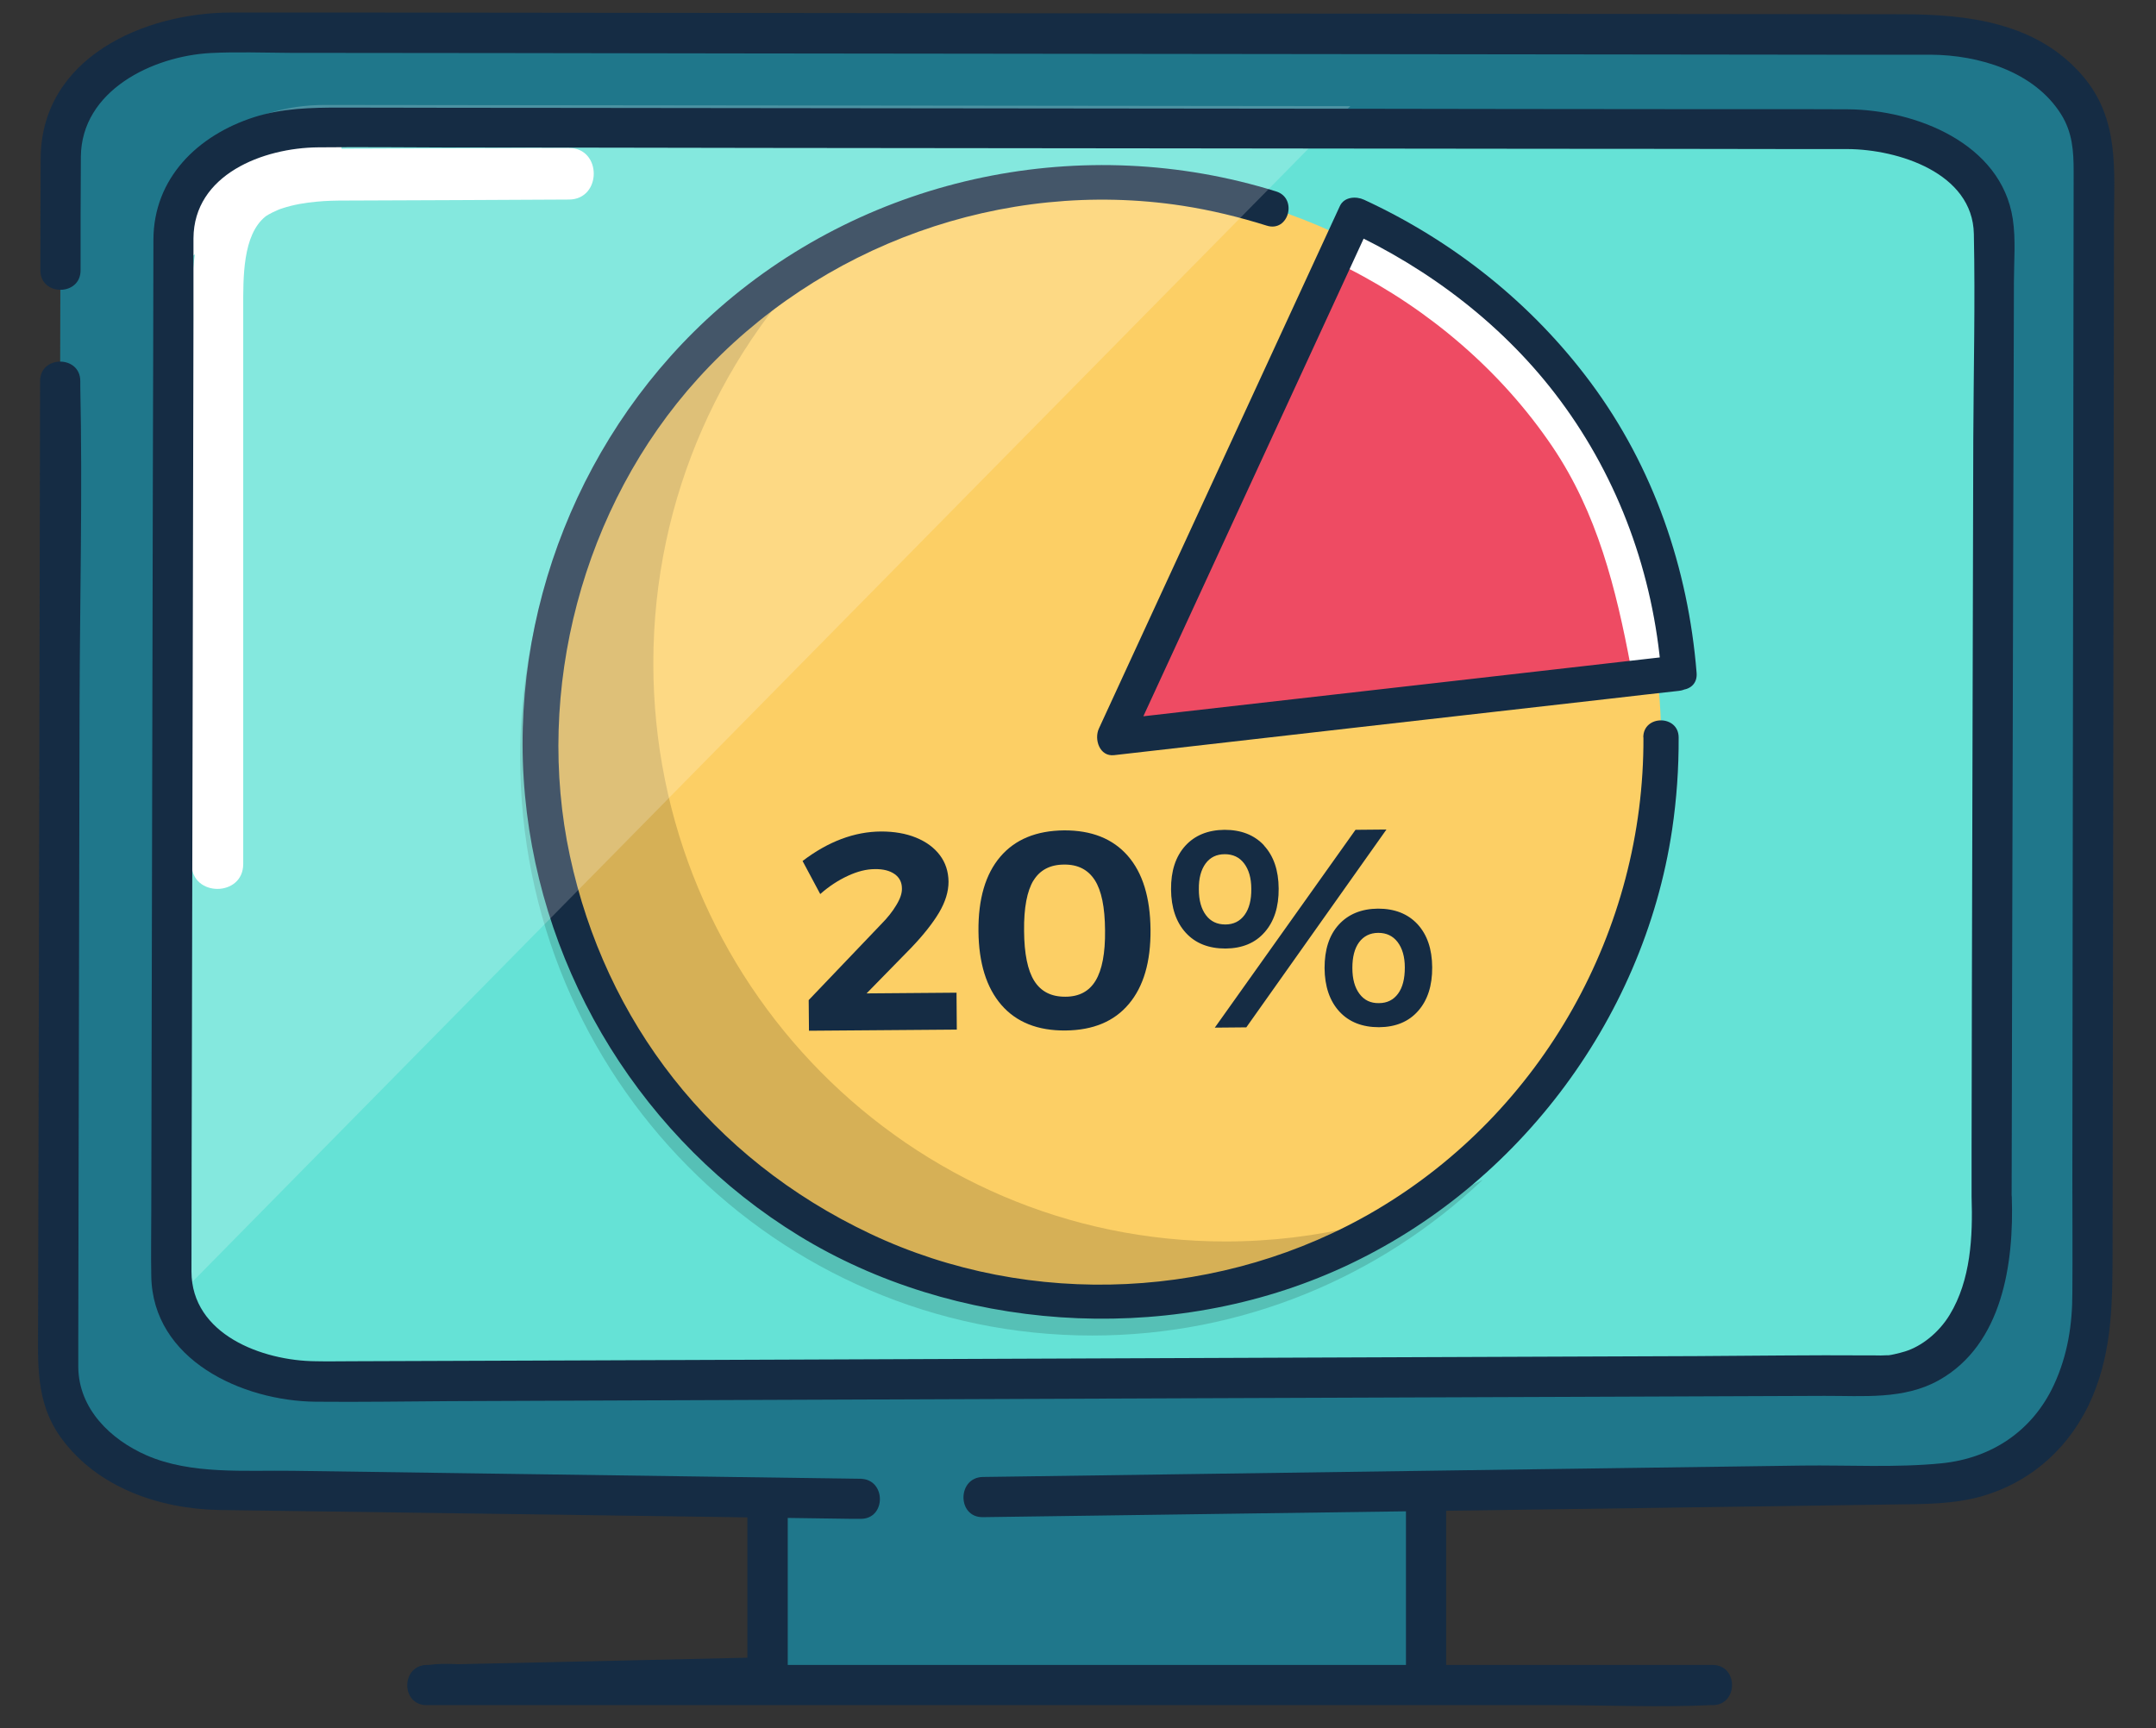 <svg width="121" height="97" viewBox="0 0 121 97" fill="none" xmlns="http://www.w3.org/2000/svg">
<rect x="0" y="0" width="121" height="97" fill="#333333" stroke="none"/>
<g id="&#216;&#167;&#216;&#185;&#216;&#170;&#216;&#168;&#216;&#167;&#216;&#177; &#216;&#179;&#217;&#134;&#216;&#172;&#219;&#140;" clip-path="url(#clip0_1391_77136)">
<g id="Group">
<path id="Vector" d="M80.466 78.492H43.074V94.14H80.466V78.492Z" fill="#1F778B"/>
<path id="Vector_2" d="M41.946 80.67V94.15L43.074 93.022C37.506 93.15 31.93 93.278 26.362 93.398C25.554 93.414 24.754 93.438 23.946 93.454C22.498 93.486 22.49 95.71 23.946 95.71H87.21C90.13 95.71 93.082 95.846 95.994 95.71C96.034 95.71 96.074 95.71 96.114 95.71C97.57 95.71 97.57 93.454 96.114 93.454H26.898C25.994 93.454 24.97 93.318 24.074 93.454C24.034 93.454 23.994 93.454 23.954 93.454V95.71C29.522 95.582 35.098 95.454 40.666 95.334C41.474 95.318 42.274 95.294 43.082 95.278C43.69 95.262 44.21 94.774 44.21 94.15V80.67C44.21 79.214 41.954 79.214 41.954 80.67H41.946Z" fill="#152C44"/>
<path id="Vector_3" d="M108.57 83.356C113.57 83.356 117.618 80.308 117.618 76.556L117.506 8.748C117.506 4.996 113.466 1.948 108.466 1.94L12.466 1.828C7.466 1.828 3.41 4.86 3.402 8.612L3.258 76.828C3.258 80.58 7.298 83.628 12.298 83.636L108.57 83.356Z" fill="#1F778B"/>
<path id="Vector_4" d="M111.242 72.142C111.242 75.43 107.41 77.302 102.938 77.302L18.066 78.494C14.058 78.494 10.738 76.342 10.098 73.526C10.042 73.31 10.01 73.086 9.994 72.854V72.838C9.994 72.742 9.986 72.63 9.986 72.526V68.942L10.122 12.702V12.654C10.162 9.382 13.778 6.742 18.226 6.75L75.786 6.814H76.25L104.034 6.838C108.506 6.846 112.114 9.518 112.114 12.806L111.242 72.134V72.142Z" fill="#65E2D6"/>
<path id="Vector_5" d="M31.93 8.297C28.05 8.313 24.178 8.329 20.298 8.345C18.498 8.345 16.65 8.345 14.922 8.945C12.13 9.905 11.106 12.289 10.842 15.057C10.578 17.825 10.754 20.961 10.754 23.873V48.497C10.754 50.361 13.65 50.361 13.65 48.497V26.337C13.65 23.329 13.65 20.321 13.65 17.321C13.65 15.577 13.61 13.193 14.898 12.153C15.034 12.041 15.562 11.777 15.858 11.689C16.474 11.489 17.122 11.377 17.762 11.321C18.322 11.265 18.866 11.257 19.426 11.257C23.594 11.241 27.754 11.225 31.922 11.201C33.786 11.201 33.794 8.297 31.922 8.305L31.93 8.297Z" fill="white"/>
<path id="Vector_6" d="M10.466 14.585V10.241L15.682 7.633H19.162V8.937L10.466 14.585Z" fill="white"/>
<path id="Vector_7" d="M2.25 21.397C2.242 26.533 2.226 31.677 2.218 36.813L2.162 64.397L2.138 74.173C2.138 76.477 1.97 78.693 3.418 80.693C5.45 83.501 8.946 84.693 12.298 84.757C12.882 84.765 13.466 84.773 14.05 84.781L24.97 84.933L47.834 85.253H48.29C49.746 85.277 49.746 83.021 48.29 83.005C41.826 82.917 35.362 82.821 28.898 82.733C24.746 82.677 20.586 82.613 16.434 82.557C13.746 82.517 10.722 82.781 8.218 81.685C6.194 80.797 4.426 79.077 4.394 76.757C4.394 76.205 4.394 75.653 4.394 75.093L4.41 66.453C4.426 57.501 4.45 48.541 4.466 39.589C4.482 33.621 4.634 27.645 4.506 21.677C4.506 21.581 4.506 21.485 4.506 21.389C4.506 19.933 2.25 19.933 2.25 21.389V21.397Z" fill="#152C44"/>
<path id="Vector_8" d="M4.522 15.175C4.522 13.047 4.522 10.927 4.538 8.799C4.57 5.079 8.57 3.143 11.842 2.975C13.306 2.903 14.786 2.959 16.258 2.967C24.69 2.975 33.114 2.983 41.546 2.999C53.098 3.015 64.658 3.023 76.21 3.039C85.186 3.047 94.162 3.063 103.138 3.071C104.882 3.071 106.618 3.071 108.362 3.071C111.05 3.087 114.162 4.007 115.674 6.415C116.314 7.439 116.378 8.487 116.378 9.631C116.37 18.127 116.354 26.623 116.346 35.119C116.33 45.471 116.314 55.831 116.306 66.183C116.306 68.311 116.322 70.431 116.306 72.559C116.306 74.335 116.05 76.047 115.274 77.727C114.082 80.303 111.794 81.847 108.978 82.135C106.418 82.391 103.73 82.231 101.162 82.263C96.138 82.335 91.114 82.399 86.09 82.471C76.362 82.607 66.642 82.743 56.914 82.879C56.33 82.887 55.746 82.895 55.162 82.903C53.714 82.927 53.706 85.183 55.162 85.159C62.882 85.055 70.61 84.943 78.33 84.839C87.642 84.711 96.954 84.583 106.266 84.447C107.946 84.423 109.618 84.447 111.258 83.975C114.098 83.151 116.274 81.119 117.426 78.415C118.578 75.711 118.554 72.935 118.562 70.079C118.578 61.151 118.586 52.215 118.602 43.287C118.618 33.023 118.626 22.767 118.642 12.503C118.642 9.551 118.97 6.695 116.882 4.255C114.314 1.263 110.45 0.807 106.77 0.799C99.162 0.791 91.554 0.783 83.946 0.775C72.29 0.759 60.634 0.751 48.978 0.735C39.218 0.727 29.458 0.711 19.698 0.703C17.466 0.703 15.226 0.703 12.994 0.703C8.082 0.703 2.322 3.239 2.282 8.879C2.266 10.975 2.274 13.079 2.266 15.175C2.266 16.631 4.522 16.631 4.522 15.175Z" fill="#152C44"/>
<path id="Vector_9" d="M81.162 94.155C81.162 91.435 81.162 88.707 81.162 85.987V84.811C81.162 83.355 78.906 83.355 78.906 84.811C78.906 87.531 78.906 90.259 78.906 92.979V94.155C78.906 95.611 81.162 95.611 81.162 94.155Z" fill="#152C44"/>
<g id="Group_2">
<g id="Group_3">
<path id="Vector_10" d="M93.21 40.762C93.306 44.074 92.89 47.266 92.026 50.282C88.37 63.13 76.73 72.698 62.674 73.098C45.298 73.594 30.826 59.914 30.338 42.554C29.842 25.178 43.522 10.714 60.882 10.218C64.538 10.106 68.066 10.642 71.37 11.69C72.57 12.074 73.73 12.53 74.858 13.05C84.53 17.474 91.61 26.674 92.986 37.714C93.106 38.714 93.194 39.73 93.218 40.754L93.21 40.762Z" fill="#FCCF65"/>
<g id="Group_4" opacity="0.15">
<path id="Vector_11" d="M83.202 66.236C77.466 71.652 69.762 74.964 61.298 74.964C43.57 74.964 29.194 60.436 29.194 42.508C29.194 29.828 36.386 18.852 46.866 13.508C40.594 19.436 36.666 27.868 36.666 37.228C36.666 55.148 51.042 69.684 68.77 69.684C73.962 69.684 78.866 68.436 83.202 66.228V66.236Z" fill="black"/>
</g>
<path id="Vector_12" d="M94.122 37.665L62.738 41.073L76.162 12.273C85.834 16.697 92.754 26.625 94.122 37.665Z" fill="#EE4B63"/>
<path id="Vector_13" d="M75.674 15.071C80.218 17.383 84.25 20.823 87.114 25.055C89.642 28.791 90.698 33.039 91.522 37.423C91.754 38.663 93.65 38.143 93.418 36.903C92.546 32.263 91.37 27.743 88.642 23.815C85.594 19.423 81.434 15.799 76.666 13.383C75.538 12.807 74.546 14.511 75.674 15.079V15.071Z" fill="white"/>
<path id="Vector_14" d="M94.226 36.779C84.978 37.835 75.738 38.891 66.49 39.939C65.17 40.091 63.858 40.243 62.538 40.387L63.394 41.883C67.354 33.299 71.306 24.723 75.266 16.139C75.818 14.947 76.362 13.755 76.914 12.563L75.554 12.923C80.242 15.091 84.466 18.307 87.562 22.475C90.874 26.931 92.786 32.243 93.234 37.771C93.338 39.035 95.322 39.051 95.218 37.771C94.746 31.899 92.802 26.219 89.274 21.475C85.978 17.035 81.57 13.531 76.554 11.211C76.106 11.003 75.434 11.043 75.194 11.571C71.234 20.155 67.282 28.731 63.322 37.315C62.77 38.507 62.226 39.699 61.674 40.891C61.394 41.491 61.706 42.483 62.53 42.387C71.778 41.331 81.018 40.275 90.266 39.227C91.586 39.075 92.898 38.923 94.218 38.779C95.538 38.635 95.49 36.643 94.218 36.795L94.226 36.779Z" fill="#152C44"/>
<path id="Vector_15" d="M92.234 41.387C92.282 52.195 86.57 62.403 77.242 67.915C68.698 72.963 57.85 73.507 48.858 69.259C39.866 65.011 33.978 57.315 31.986 48.051C29.994 38.787 32.658 28.435 39.17 21.251C45.978 13.739 56.306 10.011 66.354 11.547C67.962 11.795 69.546 12.179 71.098 12.667C72.322 13.051 72.842 11.131 71.626 10.747C60.826 7.379 48.89 9.835 40.37 17.291C32.626 24.067 28.506 34.419 29.466 44.667C30.418 54.803 36.162 64.043 44.842 69.363C53.522 74.683 65.25 75.587 74.914 71.339C84.914 66.947 92.226 57.379 93.842 46.579C94.098 44.859 94.218 43.131 94.21 41.395C94.21 40.115 92.218 40.115 92.226 41.395L92.234 41.387Z" fill="#152C44"/>
</g>
<g id="Group_5">
<path id="Vector_16" d="M53.682 55.712L53.698 57.792L45.402 57.856L45.386 56.136L49.442 51.888C49.81 51.52 50.098 51.152 50.306 50.8C50.522 50.448 50.626 50.136 50.618 49.872C50.618 49.528 50.482 49.256 50.21 49.064C49.938 48.872 49.57 48.776 49.098 48.784C48.626 48.784 48.122 48.912 47.586 49.16C47.05 49.408 46.53 49.744 46.034 50.184L45.042 48.328C46.482 47.232 47.954 46.68 49.45 46.672C50.186 46.672 50.842 46.784 51.41 47.016C51.978 47.248 52.426 47.576 52.746 48C53.066 48.424 53.226 48.92 53.234 49.488C53.234 50.048 53.058 50.624 52.698 51.232C52.338 51.832 51.818 52.488 51.154 53.184L48.634 55.76L53.698 55.72L53.682 55.712Z" fill="#152C44"/>
<path id="Vector_17" d="M63.29 48.033C64.13 48.993 64.554 50.377 64.57 52.185C64.586 53.986 64.178 55.377 63.354 56.353C62.53 57.337 61.346 57.825 59.802 57.842C58.242 57.858 57.042 57.377 56.202 56.41C55.362 55.441 54.93 54.057 54.914 52.266C54.898 50.458 55.306 49.066 56.138 48.09C56.97 47.114 58.162 46.626 59.714 46.609C61.258 46.602 62.45 47.074 63.29 48.033ZM58.002 49.417C57.642 50.01 57.458 50.953 57.474 52.249C57.482 53.529 57.674 54.474 58.05 55.066C58.426 55.657 59.002 55.953 59.794 55.946C60.562 55.946 61.13 55.642 61.49 55.041C61.85 54.441 62.034 53.505 62.018 52.218C62.01 50.922 61.818 49.986 61.442 49.401C61.066 48.818 60.498 48.522 59.73 48.529C58.938 48.529 58.362 48.834 58.002 49.425V49.417Z" fill="#152C44"/>
<path id="Vector_18" d="M70.938 47.459C71.482 48.05 71.754 48.85 71.762 49.874C71.77 50.907 71.506 51.722 70.978 52.322C70.45 52.931 69.714 53.234 68.778 53.242C67.842 53.242 67.098 52.955 66.554 52.362C66.01 51.77 65.73 50.955 65.722 49.922C65.714 48.891 65.978 48.083 66.514 47.483C67.05 46.891 67.786 46.587 68.722 46.578C69.658 46.578 70.394 46.867 70.938 47.45V47.459ZM67.658 48.474C67.402 48.827 67.274 49.306 67.282 49.914C67.282 50.538 67.418 51.019 67.682 51.37C67.946 51.722 68.306 51.891 68.77 51.891C69.234 51.891 69.594 51.706 69.85 51.355C70.106 51.002 70.234 50.514 70.226 49.891C70.226 49.282 70.082 48.803 69.818 48.459C69.554 48.114 69.194 47.947 68.738 47.947C68.274 47.947 67.914 48.123 67.658 48.474ZM76.074 46.578L77.81 46.562L69.946 57.666L68.178 57.682L76.074 46.578ZM79.554 51.874C80.098 52.467 80.37 53.267 80.378 54.291C80.386 55.322 80.122 56.139 79.594 56.739C79.066 57.346 78.33 57.651 77.394 57.658C76.458 57.658 75.714 57.37 75.17 56.779C74.626 56.187 74.346 55.37 74.338 54.339C74.338 53.306 74.594 52.498 75.13 51.907C75.666 51.315 76.402 51.011 77.338 51.002C78.274 51.002 79.01 51.291 79.554 51.874ZM76.274 52.891C76.018 53.242 75.898 53.722 75.898 54.331C75.898 54.955 76.034 55.434 76.298 55.786C76.562 56.139 76.922 56.315 77.386 56.306C77.85 56.306 78.21 56.123 78.466 55.77C78.722 55.419 78.842 54.931 78.842 54.306C78.842 53.699 78.698 53.218 78.434 52.874C78.17 52.531 77.81 52.362 77.354 52.362C76.89 52.362 76.53 52.547 76.274 52.891Z" fill="#152C44"/>
</g>
</g>
<path id="Vector_19" opacity="0.2" d="M75.786 5.955L10.098 72.659L9.994 72.763V71.971L10.122 11.843V11.795C10.162 8.523 13.778 5.883 18.226 5.891L75.786 5.955Z" fill="white"/>
<path id="Vector_20" d="M112.898 67.191C112.906 63.567 112.914 59.935 112.922 56.311L112.978 34.015C112.994 27.951 113.01 21.895 113.026 15.831C113.026 14.671 113.138 13.447 112.962 12.287C112.314 8.031 107.49 6.159 103.698 6.135C100.674 6.119 97.65 6.135 94.618 6.127C88.234 6.127 81.85 6.111 75.466 6.103C67.778 6.095 60.082 6.087 52.394 6.079C45.45 6.071 38.506 6.063 31.554 6.055C27.402 6.055 23.258 6.047 19.106 6.039C17.466 6.039 15.85 6.071 14.266 6.575C11.082 7.599 8.618 10.007 8.61 13.463C8.602 17.943 8.594 22.423 8.578 26.903C8.562 34.423 8.546 41.951 8.53 49.471C8.514 55.647 8.506 61.815 8.49 67.991C8.49 69.199 8.466 70.415 8.49 71.623C8.562 76.335 13.594 78.639 17.714 78.679C20.218 78.703 22.73 78.663 25.242 78.647C31.306 78.623 37.362 78.599 43.426 78.575C51.058 78.543 58.682 78.519 66.314 78.487C73.53 78.463 80.738 78.431 87.954 78.407C92.77 78.391 97.586 78.367 102.394 78.351C104.562 78.343 106.85 78.575 108.818 77.471C112.394 75.463 113.034 70.887 112.906 67.175C112.858 65.727 110.602 65.719 110.65 67.175C110.722 69.407 110.61 71.847 109.418 73.807C108.802 74.815 107.842 75.567 106.922 75.855C106.722 75.919 106.514 75.967 106.306 76.015C106.21 76.039 106.106 76.055 106.002 76.071C106.042 76.071 106.138 76.071 105.914 76.071C105.674 76.087 105.434 76.087 105.194 76.079C105.066 76.079 104.946 76.079 104.818 76.079C101.618 76.055 98.41 76.103 95.21 76.119C88.914 76.143 82.626 76.167 76.33 76.191C68.802 76.223 61.274 76.247 53.754 76.279C46.85 76.303 39.954 76.335 33.05 76.359C28.626 76.375 24.194 76.391 19.77 76.407C19.082 76.407 18.402 76.423 17.714 76.407C14.714 76.383 10.754 74.903 10.746 71.375C10.746 67.207 10.762 63.047 10.77 58.879C10.786 51.575 10.802 44.271 10.818 36.959C10.834 30.623 10.842 24.287 10.858 17.951V13.383C10.874 9.799 14.762 8.295 17.858 8.271C20.242 8.247 22.634 8.271 25.026 8.279C30.906 8.279 36.794 8.295 42.674 8.303C50.162 8.311 57.65 8.319 65.13 8.327C72.226 8.335 79.322 8.343 86.41 8.351C91.218 8.351 96.026 8.359 100.842 8.367C101.794 8.367 102.738 8.367 103.69 8.367C106.514 8.383 110.714 9.695 110.778 13.135C110.858 16.967 110.762 20.807 110.746 24.639L110.69 46.663C110.674 52.575 110.658 58.495 110.65 64.407V67.159C110.642 68.615 112.898 68.615 112.898 67.159V67.191Z" fill="#152C44"/>
</g>
</g>
<defs>
<clipPath id="clip0_1391_77136">
<rect width="120" height="96" fill="white" transform="translate(0.442 0.211)"/>
</clipPath>
</defs>
</svg>

